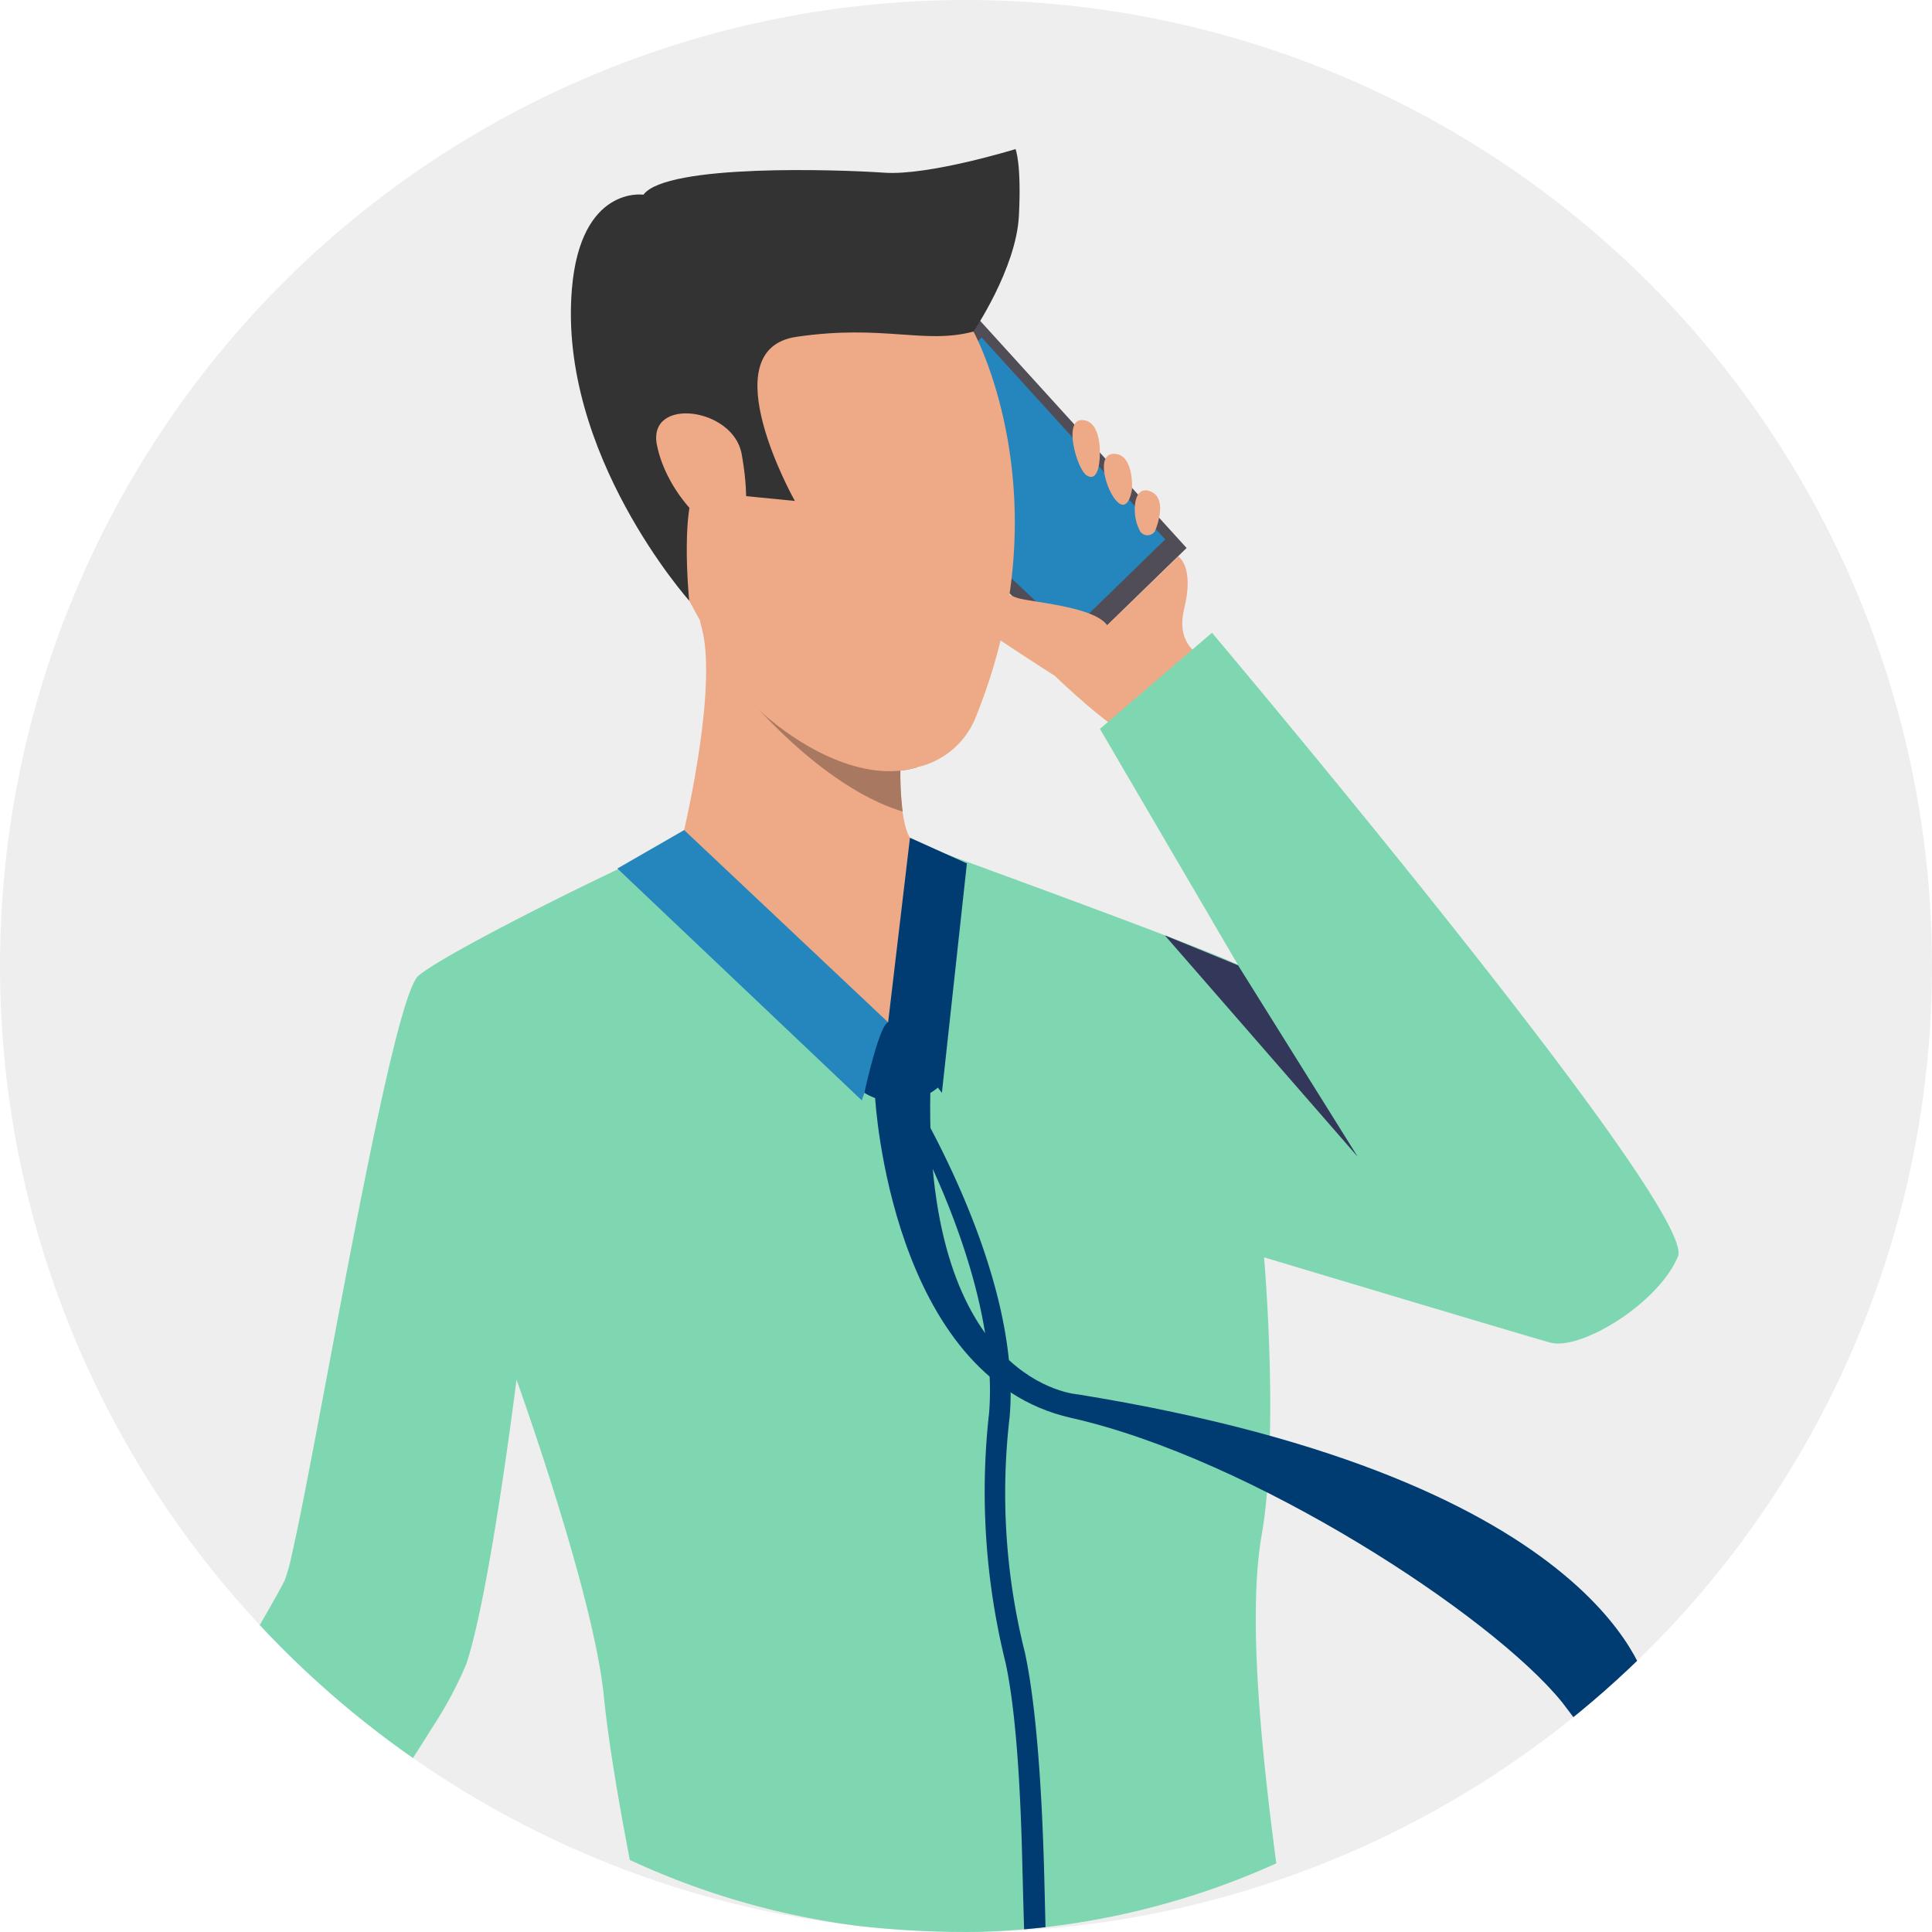 <svg id="Group_38237" data-name="Group 38237" xmlns="http://www.w3.org/2000/svg" xmlns:xlink="http://www.w3.org/1999/xlink" width="130" height="130" viewBox="0 0 130 130">
  <defs>
    <clipPath id="clip-path">
      <circle id="Ellipse_442" data-name="Ellipse 442" cx="65" cy="65" r="65" fill="#eee"/>
    </clipPath>
    <clipPath id="clip-path-2">
      <rect id="Rectangle_16232" data-name="Rectangle 16232" width="128.487" height="152.402" fill="none"/>
    </clipPath>
  </defs>
  <circle id="Ellipse_89" data-name="Ellipse 89" cx="65" cy="65" r="65" fill="#eee"/>
  <g id="Mask_Group_70" data-name="Mask Group 70" clip-path="url(#clip-path)">
    <g id="Group_48857" data-name="Group 48857" transform="translate(-12 10.033)">
      <g id="Group_48856" data-name="Group 48856" transform="translate(0 0)" clip-path="url(#clip-path-2)">
        <path id="Path_32701" data-name="Path 32701" d="M101.271,48.948,85.46,34.051l9.005-8.057,14.262,15.694Z" transform="translate(-16.883 -14.848)" fill="#514d57"/>
        <path id="Path_32702" data-name="Path 32702" d="M102.507,49.439,88.823,36.547l7.793-6.973,12.343,13.582Z" transform="translate(-18.557 -16.893)" fill="#2486bd"/>
        <path id="Path_32703" data-name="Path 32703" d="M91.847,70.859s-2.381-.572-1.679-3.424-.4-3.508-.4-3.508l-8.3,8.042s4.03,3.885,5.252,4.04,6.348-3.594,5.118-5.15" transform="translate(1.515 -36.517)" fill="#eea987"/>
        <path id="Path_32704" data-name="Path 32704" d="M106.964,71.434s-5.047-3.231-5.523-3.714A44.083,44.083,0,0,1,97.783,63.8c-.925-1.278,2.76-.963,3.828.364a5.908,5.908,0,0,0,2.768,2c.741.294,5.214.557,6.1,1.868s-3.513,3.406-3.513,3.406" transform="translate(-23.972 -35.981)" fill="#eea987"/>
        <path id="Path_32705" data-name="Path 32705" d="M90.989,56.269a.592.592,0,0,1-1.085-.125c-.482-.916-.444-3.025.783-2.518s.3,2.643.3,2.643" transform="translate(-1.261 -30.588)" fill="#eea987"/>
        <path id="Path_32706" data-name="Path 32706" d="M95.9,50.2s-.211,1.559-.972.858-1.525-3.313-.2-3.246S95.9,50.2,95.9,50.2" transform="translate(-7.73 -27.309)" fill="#eea987"/>
        <path id="Path_32707" data-name="Path 32707" d="M100.905,44.9s0,1.881-.878,1.34c-.665-.408-1.619-3.794-.293-3.728s1.171,2.388,1.171,2.388" transform="translate(-14.902 -24.281)" fill="#eea987"/>
        <path id="Path_32708" data-name="Path 32708" d="M269.1,302.9s-2.945,2.088-4.713,1.7a15.489,15.489,0,0,0-5.031.071c-1.036.185-4.586-.376-4.189.873s5.837,1.183,7.008,1.382-2.449,3.3-2.564,4.407,6.518,7.024,8.7,4.6,2.6-6.553,3.088-6.9a17.731,17.731,0,0,0,1.671-1.7Z" transform="translate(-253.975 -173.024)" fill="#eea987"/>
        <path id="Path_32709" data-name="Path 32709" d="M272.469,320.96s-6.094,7.9-5.981,8.8.637,1.23,1.243.517,6.148-7.448,6.148-7.448-5.361,10.669-5.441,11.4c-.046.43.933,1.128,1.3.779s6.373-10.568,6.373-10.568-4.985,9.972-4.85,10.626c.118.572,1.165,1.022,1.593.312s5.654-9.659,5.654-9.659-3.105,7.525-2.645,8.055c.281.324,1.1.961,1.835-1.012s3.012-6.4,3.012-6.4Z" transform="translate(-266.487 -183.34)" fill="#eea987"/>
        <path id="Path_32710" data-name="Path 32710" d="M8.251,174.241s6.113,4.826,8.522,4.184c2-.534,16.119-19.581,21.835-28.863a26.322,26.322,0,0,0,2.29-4.268c1.607-4.822,3.377-19.135,3.377-19.135s5.186,14.373,5.876,21.287c.3,3.081,1.032,7.3,1.749,11.031a52.214,52.214,0,0,0,43.5.23c-.813-6.2-2.007-16.256-.986-22.079,1.2-6.872.163-18.7.163-18.7s17.238,5.173,19.249,5.734,7.239-2.572,8.6-5.787S91.072,75.9,91.072,75.9l-7.54,6.469,9.3,15.9c-1.046-.724-21.7-8.218-21.7-8.218s-14.634-.244-15.761-.081-15.6,7.236-17.69,9.006c-1.876,1.586-6.738,31.2-8.525,38.96a11.728,11.728,0,0,1-.477,1.724c-1.127,2.414-20.425,34.576-20.425,34.576" transform="translate(2.479 -43.357)" fill="#7fd7b2"/>
        <path id="Path_32711" data-name="Path 32711" d="M127.319,88.264c.4,1.769,13.911,12.141,13.911,12.141s3.068-11.565,1.849-12.061c-.479-.195-.738-1.1-.877-2.123a21.364,21.364,0,0,1-.151-2.753c0-.431.012-.71.012-.71s-1.816-1.635-4.115-3.573c-4.018-3.388-9.514-7.7-9.373-5.822a1.71,1.71,0,0,0,.072.352c1.235,4.153-1.327,14.548-1.327,14.548" transform="translate(-69.47 -41.646)" fill="#eea987"/>
        <path id="Path_32712" data-name="Path 32712" d="M121.409,108.069l3.83,1.727-1.682,15.439-3.618-4.744Z" transform="translate(-48.179 -61.732)" fill="#003c71"/>
        <path id="Path_32713" data-name="Path 32713" d="M136.793,106.863,150.518,119.8l-1.772,5.253L132.3,109.45Z" transform="translate(-78.758 -61.042)" fill="#2486bd"/>
        <path id="Path_32714" data-name="Path 32714" d="M114,169.468a47.832,47.832,0,0,0,1.131,16.662c.936,4.364,1.074,11.625,1.145,14.345.035,1.4.067,2.576.1,3.576.481-.042.961-.089,1.438-.145-.021-.954-.049-2.071-.081-3.371-.075-2.813-.311-10.483-1.3-15.087a44.008,44.008,0,0,1-1.035-15.843c.887-9.85-6.756-21.959-6.787-22.089l-.99.255c.036.131,7.254,12.023,6.384,21.7" transform="translate(-35.465 -84.265)" fill="#003c71"/>
        <path id="Path_32715" data-name="Path 32715" d="M13.033,148.305s1.032,18.768,13.173,21.5,28.3,13.268,33.048,19.137l5.789,7.639V188.06s-2.412-14.012-38.355-19.831c0,0-10.32-.592-9.945-20.292,0,0-3.78-.452-3.711.369" transform="translate(57.856 -84.434)" fill="#003c71"/>
        <path id="Path_32716" data-name="Path 32716" d="M127.7,84.117h0c.026.033.583.738,1.516,1.739,1.981,2.122,5.661,5.574,9.584,6.767a21.351,21.351,0,0,1-.151-2.752,6.167,6.167,0,0,0,1.153-.233,36.154,36.154,0,0,0-2.846-3.532l-2.411-.518Z" transform="translate(-66.064 -48.05)" fill="#a87860"/>
        <path id="Path_32717" data-name="Path 32717" d="M117.625,46.343c1.19,2.127,2.2,3.739,2.525,4.351h0a7.866,7.866,0,0,0,1.517,1.739c2.1,1.929,5.909,4.391,9.433,4.014a6.112,6.112,0,0,0,1.154-.233,5.557,5.557,0,0,0,3.815-3.109c6.181-14.907-.046-26.2-.046-26.2s-20.457-4.07-23.109,2.2c-1.861,4.4,1.915,12.241,4.711,17.238" transform="translate(-58.52 -14.627)" fill="#eea987"/>
        <path id="Path_32718" data-name="Path 32718" d="M138.757,12.279s2.878-4.236,3.058-7.8C141.993.967,141.588,0,141.588,0s-5.842,1.8-8.844,1.588S118.1.977,116.55,3.068c0,0-4.23-.635-4.815,6.35-.927,11.082,7.893,20.968,7.893,20.968s-.7-7.033.8-8.105,3.04,1.072,3.04,1.072l3.27.322s-5.736-10.185.107-11.043,8.6.527,11.91-.353" transform="translate(-61.254 -0.001)" fill="#333"/>
        <path id="Path_32719" data-name="Path 32719" d="M160.34,44.2c-.557-3.124-6.346-3.875-5.7-.605s3.7,6.219,4.985,6,1.141-3.018.717-5.4" transform="translate(-98.438 -23.691)" fill="#eea987"/>
        <path id="Path_32720" data-name="Path 32720" d="M129.389,141.424a4.3,4.3,0,0,1-4.951.351s1-4.583,1.6-4.744,3.646,3.559,3.351,4.393" transform="translate(-54.278 -78.273)" fill="#003c71"/>
        <path id="Path_32721" data-name="Path 32721" d="M58.605,123.385l12.98,14.9L63.534,125.4Z" transform="translate(31.774 -70.48)" fill="#333759"/>
      </g>
    </g>
  </g>
</svg>
